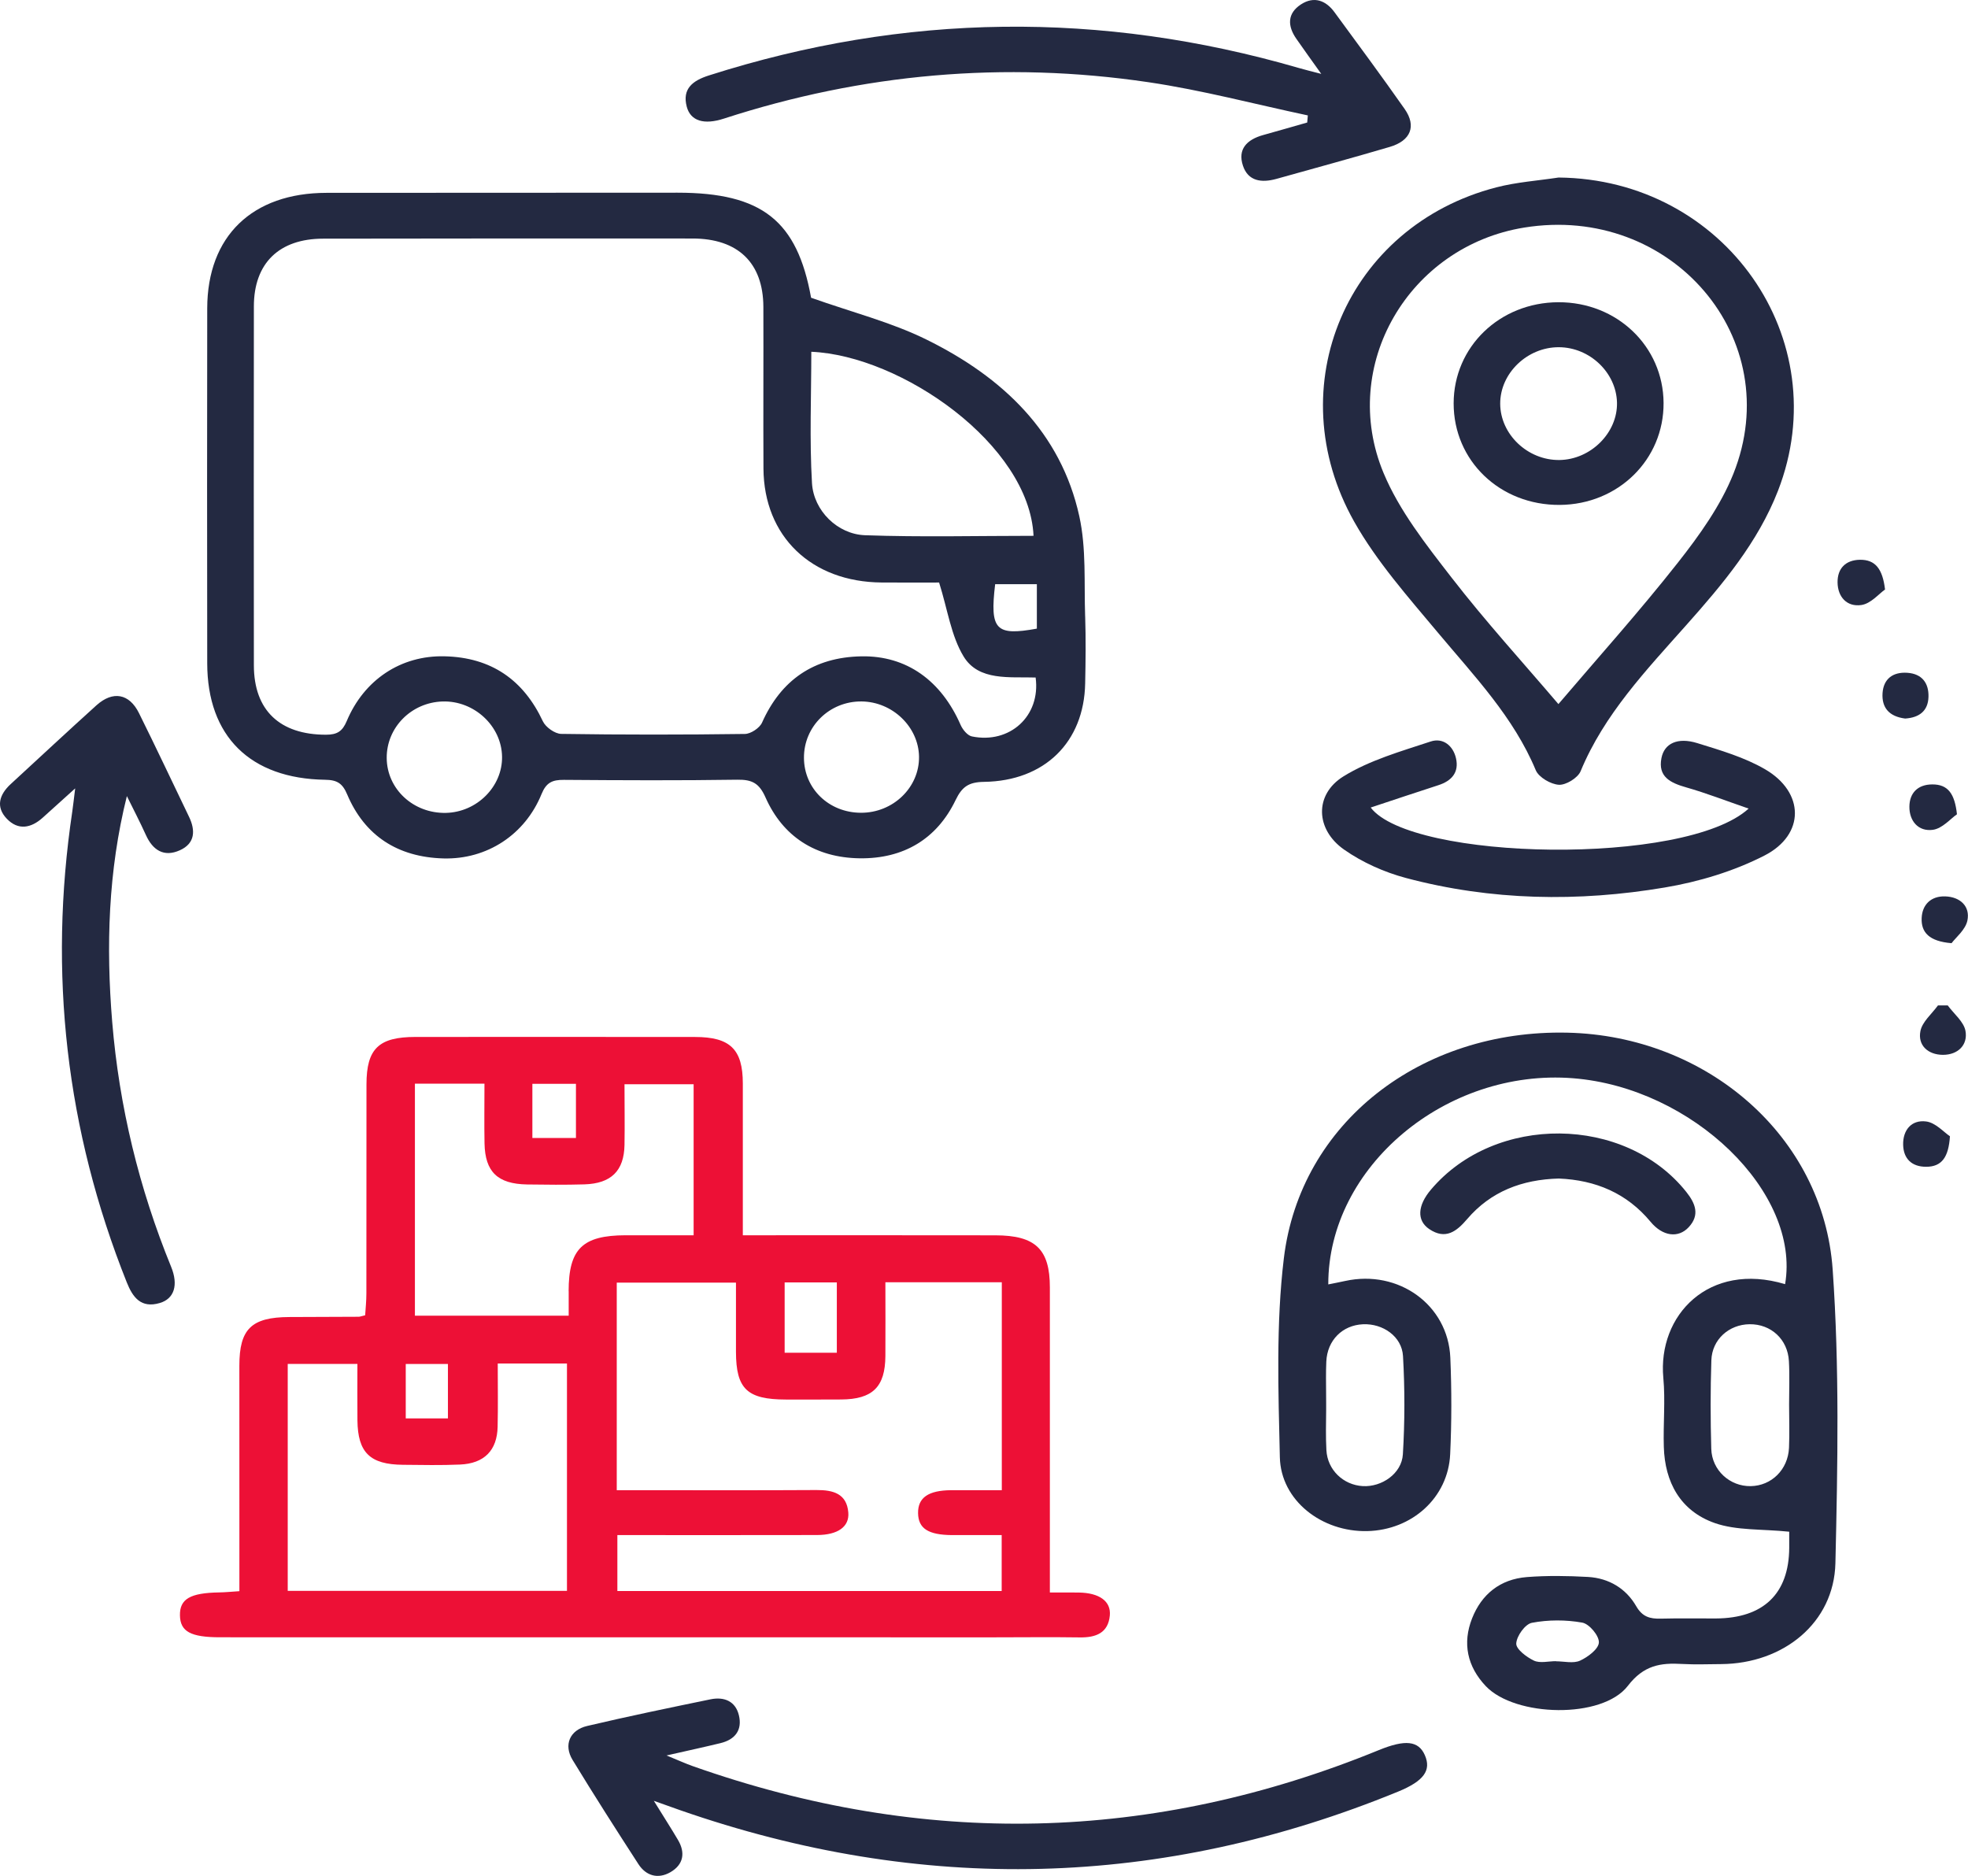 <svg xmlns="http://www.w3.org/2000/svg" width="64" height="61" viewBox="0 0 64 61" fill="none"><g clip-path="url(#clip0_4033_336)"><path d="M35.081 51.787C34.8 51.782 34.517 51.786 34.142 51.786V50.975C34.142 47.938 34.144 44.901 34.142 41.865C34.142 40.622 33.673 40.173 32.372 40.171C29.893 40.167 27.415 40.169 24.936 40.169H24.157C24.157 38.473 24.159 36.853 24.157 35.234C24.156 34.123 23.747 33.722 22.604 33.721C19.572 33.718 16.54 33.718 13.509 33.72C12.316 33.721 11.92 34.101 11.918 35.258C11.914 37.526 11.919 39.792 11.915 42.06C11.915 42.305 11.889 42.55 11.875 42.771C11.749 42.8 11.707 42.819 11.664 42.819C10.911 42.823 10.16 42.825 9.407 42.828C8.176 42.834 7.784 43.215 7.784 44.411C7.784 46.614 7.785 48.816 7.785 51.02V51.743C7.513 51.76 7.32 51.781 7.127 51.783C6.184 51.799 5.842 51.996 5.852 52.53C5.861 53.056 6.201 53.242 7.158 53.242C15.546 53.244 23.933 53.244 32.32 53.244C33.25 53.244 34.179 53.232 35.109 53.246C35.644 53.255 36.038 53.1 36.092 52.534C36.135 52.069 35.75 51.797 35.082 51.787H35.081ZM25.517 41.702H27.214V43.99H25.517V41.702ZM17.313 35.244H18.73V37.006H17.313V35.244ZM13.195 44.355H14.567V46.125H13.195V44.355ZM18.438 51.732H9.357V44.353H11.623C11.623 44.971 11.618 45.581 11.624 46.191C11.636 47.236 12.032 47.624 13.105 47.633C13.724 47.639 14.344 47.652 14.961 47.625C15.749 47.591 16.167 47.163 16.183 46.397C16.198 45.738 16.187 45.078 16.187 44.339H18.438V51.732ZM18.494 41.985C18.492 42.237 18.494 42.49 18.494 42.785H13.493V35.239H15.755C15.755 35.91 15.745 36.547 15.757 37.183C15.775 38.108 16.184 38.502 17.145 38.517C17.763 38.526 18.384 38.532 19.002 38.514C19.875 38.488 20.294 38.074 20.309 37.233C20.32 36.594 20.309 35.955 20.309 35.258H22.557V40.169C21.829 40.169 21.087 40.168 20.345 40.169C18.94 40.173 18.494 40.611 18.492 41.985H18.494ZM32.581 48.459C32.016 48.459 31.474 48.457 30.931 48.459C30.188 48.465 29.849 48.702 29.856 49.204C29.862 49.703 30.185 49.913 30.958 49.919C31.482 49.921 32.007 49.919 32.575 49.919V51.738H20.077V49.919H20.796C22.721 49.919 24.645 49.921 26.569 49.917C27.245 49.915 27.627 49.649 27.587 49.182C27.536 48.576 27.103 48.45 26.552 48.454C24.649 48.466 22.747 48.458 20.844 48.459H20.057V41.709H23.934C23.934 42.442 23.934 43.201 23.934 43.96C23.937 45.168 24.296 45.509 25.562 45.511C26.16 45.511 26.758 45.513 27.354 45.509C28.378 45.503 28.787 45.102 28.793 44.095C28.799 43.31 28.793 42.524 28.793 41.697H32.579V48.459H32.581Z" fill="#ED1036"></path><path d="M35.289 20.042C35.252 18.955 35.33 17.84 35.1 16.79C34.5 14.059 32.605 12.262 30.128 11.042C28.981 10.476 27.705 10.154 26.377 9.682C25.924 7.183 24.789 6.266 22.031 6.266C18.226 6.267 14.423 6.268 10.618 6.271C8.203 6.273 6.743 7.68 6.739 10.027C6.733 13.874 6.733 17.722 6.739 21.569C6.742 23.94 8.135 25.321 10.576 25.357C10.965 25.362 11.139 25.475 11.29 25.833C11.857 27.173 12.929 27.874 14.421 27.915C15.834 27.953 17.073 27.145 17.611 25.822C17.764 25.447 17.96 25.357 18.338 25.36C20.218 25.374 22.098 25.383 23.977 25.355C24.466 25.347 24.692 25.475 24.894 25.93C25.459 27.204 26.519 27.89 27.956 27.911C29.391 27.93 30.47 27.277 31.076 26.018C31.285 25.584 31.501 25.432 31.999 25.425C33.973 25.398 35.254 24.132 35.29 22.222C35.305 21.496 35.314 20.768 35.29 20.042H35.289ZM26.384 11.439C29.31 11.564 33.471 14.456 33.611 17.424C31.783 17.424 29.954 17.47 28.13 17.405C27.239 17.372 26.461 16.611 26.406 15.712C26.323 14.291 26.384 12.863 26.384 11.439ZM14.502 26.434C13.444 26.457 12.582 25.659 12.576 24.649C12.569 23.658 13.375 22.843 14.391 22.811C15.417 22.779 16.311 23.605 16.327 24.605C16.343 25.577 15.51 26.411 14.502 26.434ZM27.994 26.43C26.956 26.425 26.151 25.648 26.145 24.648C26.137 23.623 26.976 22.801 28.017 22.81C29.022 22.819 29.872 23.635 29.887 24.605C29.901 25.607 29.042 26.436 27.994 26.43ZM31.605 23.947C31.462 23.917 31.308 23.727 31.241 23.577C30.609 22.13 29.482 21.316 28.012 21.343C26.458 21.372 25.397 22.119 24.781 23.5C24.702 23.674 24.416 23.865 24.223 23.867C22.232 23.894 20.241 23.895 18.25 23.865C18.044 23.862 17.743 23.646 17.654 23.455C17.026 22.113 15.979 21.376 14.456 21.342C13.034 21.308 11.839 22.107 11.276 23.448C11.136 23.78 10.967 23.892 10.601 23.892C9.102 23.892 8.257 23.102 8.256 21.633C8.252 17.742 8.252 13.852 8.256 9.962C8.257 8.559 9.077 7.762 10.509 7.761C14.513 7.754 18.517 7.753 22.522 7.756C24.001 7.757 24.819 8.549 24.825 9.978C24.831 11.731 24.819 13.484 24.828 15.237C24.842 17.443 26.386 18.927 28.674 18.942C29.354 18.947 30.034 18.943 30.54 18.943C30.819 19.828 30.928 20.676 31.339 21.351C31.831 22.155 32.843 22.004 33.679 22.032C33.848 23.286 32.837 24.201 31.604 23.947H31.605ZM33.719 20.442C32.379 20.686 32.185 20.482 32.363 18.997H33.719V20.442Z" fill="#232941"></path><path d="M59.599 41.283C59.295 36.946 55.499 33.682 50.974 33.581C46.213 33.473 42.282 36.507 41.751 40.92C41.494 43.053 41.572 45.231 41.621 47.387C41.653 48.794 42.985 49.824 44.468 49.789C45.922 49.754 47.094 48.699 47.16 47.29C47.209 46.246 47.209 45.195 47.165 44.149C47.092 42.431 45.48 41.276 43.746 41.655C43.567 41.695 43.386 41.728 43.196 41.767C43.191 37.939 47.027 34.737 51.157 35.063C55.048 35.371 58.56 38.781 58.052 41.759C55.57 41.014 53.903 42.773 54.092 44.807C54.161 45.549 54.085 46.303 54.108 47.05C54.141 48.195 54.643 49.134 55.766 49.528C56.474 49.775 57.295 49.717 58.186 49.809C58.186 49.872 58.187 50.105 58.186 50.336C58.176 51.825 57.349 52.622 55.802 52.63C55.205 52.633 54.607 52.62 54.01 52.636C53.652 52.645 53.409 52.576 53.21 52.231C52.881 51.66 52.327 51.32 51.644 51.28C50.983 51.243 50.315 51.233 49.655 51.284C48.781 51.353 48.18 51.847 47.873 52.626C47.554 53.433 47.714 54.192 48.319 54.831C49.273 55.836 52.104 55.905 52.937 54.823C53.452 54.152 53.995 54.067 54.713 54.11C55.132 54.134 55.554 54.116 55.974 54.114C58.001 54.099 59.641 52.77 59.688 50.834C59.762 47.651 59.822 44.454 59.599 41.283ZM44.328 43.063C44.97 43.035 45.589 43.457 45.626 44.097C45.687 45.16 45.686 46.23 45.622 47.292C45.584 47.92 44.934 48.362 44.316 48.326C43.685 48.289 43.169 47.8 43.135 47.157C43.111 46.723 43.123 46.288 43.127 45.853C43.127 45.775 43.127 45.698 43.127 45.621C43.128 45.347 43.122 45.075 43.122 44.802C43.122 44.626 43.124 44.452 43.132 44.277C43.163 43.582 43.656 43.093 44.326 43.063H44.328ZM51.383 54.002C51.166 54.101 50.864 54.023 50.599 54.023V54.019C50.358 54.019 50.079 54.093 49.884 54.001C49.642 53.886 49.299 53.626 49.309 53.444C49.321 53.201 49.598 52.812 49.819 52.771C50.347 52.67 50.923 52.67 51.455 52.765C51.684 52.806 52.006 53.192 51.996 53.41C51.988 53.622 51.64 53.885 51.383 54.002ZM58.179 47.08C58.147 47.791 57.609 48.316 56.934 48.327C56.259 48.339 55.672 47.815 55.651 47.114C55.624 46.156 55.622 45.195 55.654 44.235C55.676 43.556 56.228 43.07 56.896 43.062C57.592 43.053 58.139 43.552 58.176 44.264C58.202 44.731 58.182 45.202 58.182 45.672C58.183 46.141 58.199 46.611 58.179 47.08Z" fill="#232941"></path><path d="M50.684 5.773C50.009 5.876 49.32 5.922 48.664 6.092C43.817 7.342 41.559 12.565 44.04 16.966C44.772 18.264 45.797 19.419 46.766 20.578C47.947 21.989 49.225 23.321 49.943 25.045C50.039 25.276 50.429 25.504 50.696 25.52C50.928 25.532 51.313 25.295 51.402 25.079C52.167 23.23 53.531 21.799 54.841 20.325C56.025 18.994 57.167 17.637 57.819 15.964C59.74 11.028 56.083 5.822 50.684 5.773ZM56.37 15.407C55.956 16.443 55.268 17.404 54.565 18.297C53.31 19.891 51.947 21.408 50.68 22.896C49.542 21.559 48.312 20.212 47.202 18.778C46.374 17.709 45.505 16.606 44.995 15.384C43.534 11.884 45.819 8.009 49.564 7.401C54.353 6.622 58.124 11.016 56.37 15.407Z" fill="#232941"></path><path d="M45.466 58.261C37.762 61.417 29.975 61.603 22.108 58.861C21.888 58.785 21.668 58.704 21.263 58.56C21.597 59.1 21.83 59.462 22.047 59.83C22.296 60.25 22.228 60.636 21.799 60.883C21.398 61.112 21.01 61.001 20.763 60.621C20.036 59.498 19.314 58.37 18.619 57.228C18.324 56.742 18.528 56.259 19.095 56.126C20.427 55.812 21.768 55.535 23.108 55.259C23.555 55.168 23.92 55.324 24.029 55.778C24.143 56.249 23.917 56.567 23.427 56.685C22.917 56.809 22.403 56.92 21.676 57.085C22.081 57.251 22.3 57.351 22.526 57.431C30.035 60.086 37.474 59.923 44.842 56.91C45.694 56.562 46.131 56.603 46.337 57.077C46.552 57.568 46.307 57.916 45.466 58.261Z" fill="#232941"></path><path d="M45.196 4.777C43.971 5.138 42.737 5.474 41.506 5.818C41.029 5.95 40.588 5.897 40.42 5.385C40.243 4.85 40.55 4.54 41.073 4.393C41.554 4.26 42.032 4.12 42.511 3.984C42.518 3.907 42.525 3.83 42.531 3.753C40.803 3.387 39.09 2.93 37.346 2.673C32.655 1.98 28.047 2.394 23.544 3.856C22.891 4.069 22.458 3.933 22.334 3.472C22.178 2.884 22.528 2.62 23.057 2.452C29.423 0.42 35.813 0.347 42.232 2.209C42.437 2.27 42.644 2.318 42.968 2.403C42.651 1.956 42.398 1.61 42.155 1.258C41.868 0.844 41.858 0.434 42.311 0.141C42.734 -0.133 43.118 0.014 43.398 0.397C44.166 1.443 44.937 2.485 45.681 3.546C46.07 4.103 45.877 4.577 45.196 4.777Z" fill="#232941"></path><path d="M5.848 27.65C5.328 27.884 4.965 27.643 4.744 27.152C4.551 26.726 4.333 26.309 4.126 25.888C3.517 28.325 3.446 30.776 3.649 33.234C3.876 35.976 4.519 38.633 5.566 41.197C5.806 41.785 5.668 42.234 5.196 42.372C4.586 42.552 4.317 42.189 4.122 41.699C2.145 36.744 1.567 31.639 2.351 26.386C2.379 26.199 2.398 26.009 2.445 25.637C2.013 26.026 1.701 26.305 1.391 26.588C1.011 26.932 0.59 27.01 0.222 26.625C-0.146 26.241 -0.024 25.84 0.348 25.497C1.278 24.642 2.201 23.78 3.138 22.934C3.671 22.456 4.204 22.552 4.519 23.188C5.074 24.306 5.605 25.434 6.146 26.558C6.36 27.001 6.349 27.426 5.848 27.65Z" fill="#232941"></path><path d="M57.381 27.821C56.387 28.33 55.254 28.673 54.14 28.86C51.326 29.335 48.496 29.289 45.723 28.551C45.014 28.362 44.302 28.043 43.709 27.627C42.778 26.974 42.737 25.84 43.686 25.249C44.536 24.722 45.556 24.433 46.527 24.112C46.929 23.979 47.261 24.253 47.351 24.665C47.45 25.114 47.213 25.393 46.774 25.534C46.054 25.766 45.337 26.008 44.575 26.26C45.891 27.989 54.817 28.172 56.866 26.294C56.112 26.035 55.485 25.789 54.841 25.606C54.32 25.458 53.911 25.261 54.031 24.65C54.124 24.174 54.557 23.967 55.196 24.165C55.948 24.398 56.729 24.625 57.398 25.014C58.688 25.762 58.708 27.141 57.381 27.821Z" fill="#232941"></path><path d="M54.916 39.908C54.579 40.27 54.071 40.206 53.678 39.732C52.906 38.802 51.894 38.374 50.692 38.324C49.497 38.356 48.479 38.745 47.712 39.643C47.368 40.046 47.009 40.324 46.481 39.969C46.066 39.69 46.098 39.199 46.535 38.685C48.619 36.218 52.848 36.259 54.838 38.759C55.136 39.133 55.287 39.509 54.916 39.908Z" fill="#232941"></path><path d="M63.641 26.479C63.436 26.619 63.169 26.94 62.86 26.984C62.381 27.05 62.089 26.692 62.094 26.229C62.098 25.797 62.357 25.51 62.837 25.508C63.353 25.505 63.568 25.814 63.641 26.479Z" fill="#232941"></path><path d="M63.98 29.937C63.917 30.236 63.602 30.487 63.465 30.671C62.735 30.611 62.474 30.319 62.493 29.856C62.51 29.42 62.793 29.135 63.259 29.149C63.751 29.166 64.076 29.476 63.98 29.937Z" fill="#232941"></path><path d="M63.183 34.302C62.697 34.299 62.36 33.991 62.453 33.527C62.513 33.225 62.823 32.971 63.023 32.695H63.341C63.543 32.97 63.863 33.224 63.918 33.524C64 33.977 63.676 34.303 63.183 34.302Z" fill="#232941"></path><path d="M62.715 22.659C62.703 23.126 62.406 23.337 61.956 23.366C61.441 23.301 61.19 23.019 61.221 22.539C61.253 22.073 61.559 21.847 62.025 21.878C62.506 21.91 62.727 22.215 62.715 22.659Z" fill="#232941"></path><path d="M63.413 36.95C63.368 37.628 63.151 37.941 62.639 37.942C62.17 37.942 61.903 37.68 61.891 37.231C61.878 36.752 62.159 36.408 62.636 36.468C62.944 36.505 63.216 36.82 63.413 36.95Z" fill="#232941"></path><path d="M61.302 19.17C61.103 19.308 60.842 19.628 60.535 19.674C60.062 19.744 59.762 19.411 59.758 18.936C59.754 18.491 60.013 18.212 60.483 18.203C60.987 18.196 61.223 18.5 61.302 19.17Z" fill="#232941"></path><path d="M50.68 9.828C48.77 9.835 47.276 11.276 47.273 13.115C47.271 14.986 48.783 16.433 50.726 16.419C52.625 16.405 54.111 14.945 54.1 13.102C54.088 11.262 52.585 9.823 50.68 9.828ZM50.709 14.959C49.678 14.969 48.791 14.123 48.787 13.129C48.783 12.137 49.669 11.285 50.698 11.291C51.7 11.296 52.56 12.116 52.585 13.088C52.61 14.072 51.731 14.948 50.709 14.959Z" fill="#232941"></path></g><defs><clipPath id="clip0_4033_336"><rect width="64" height="61" fill="white"></rect></clipPath></defs></svg>